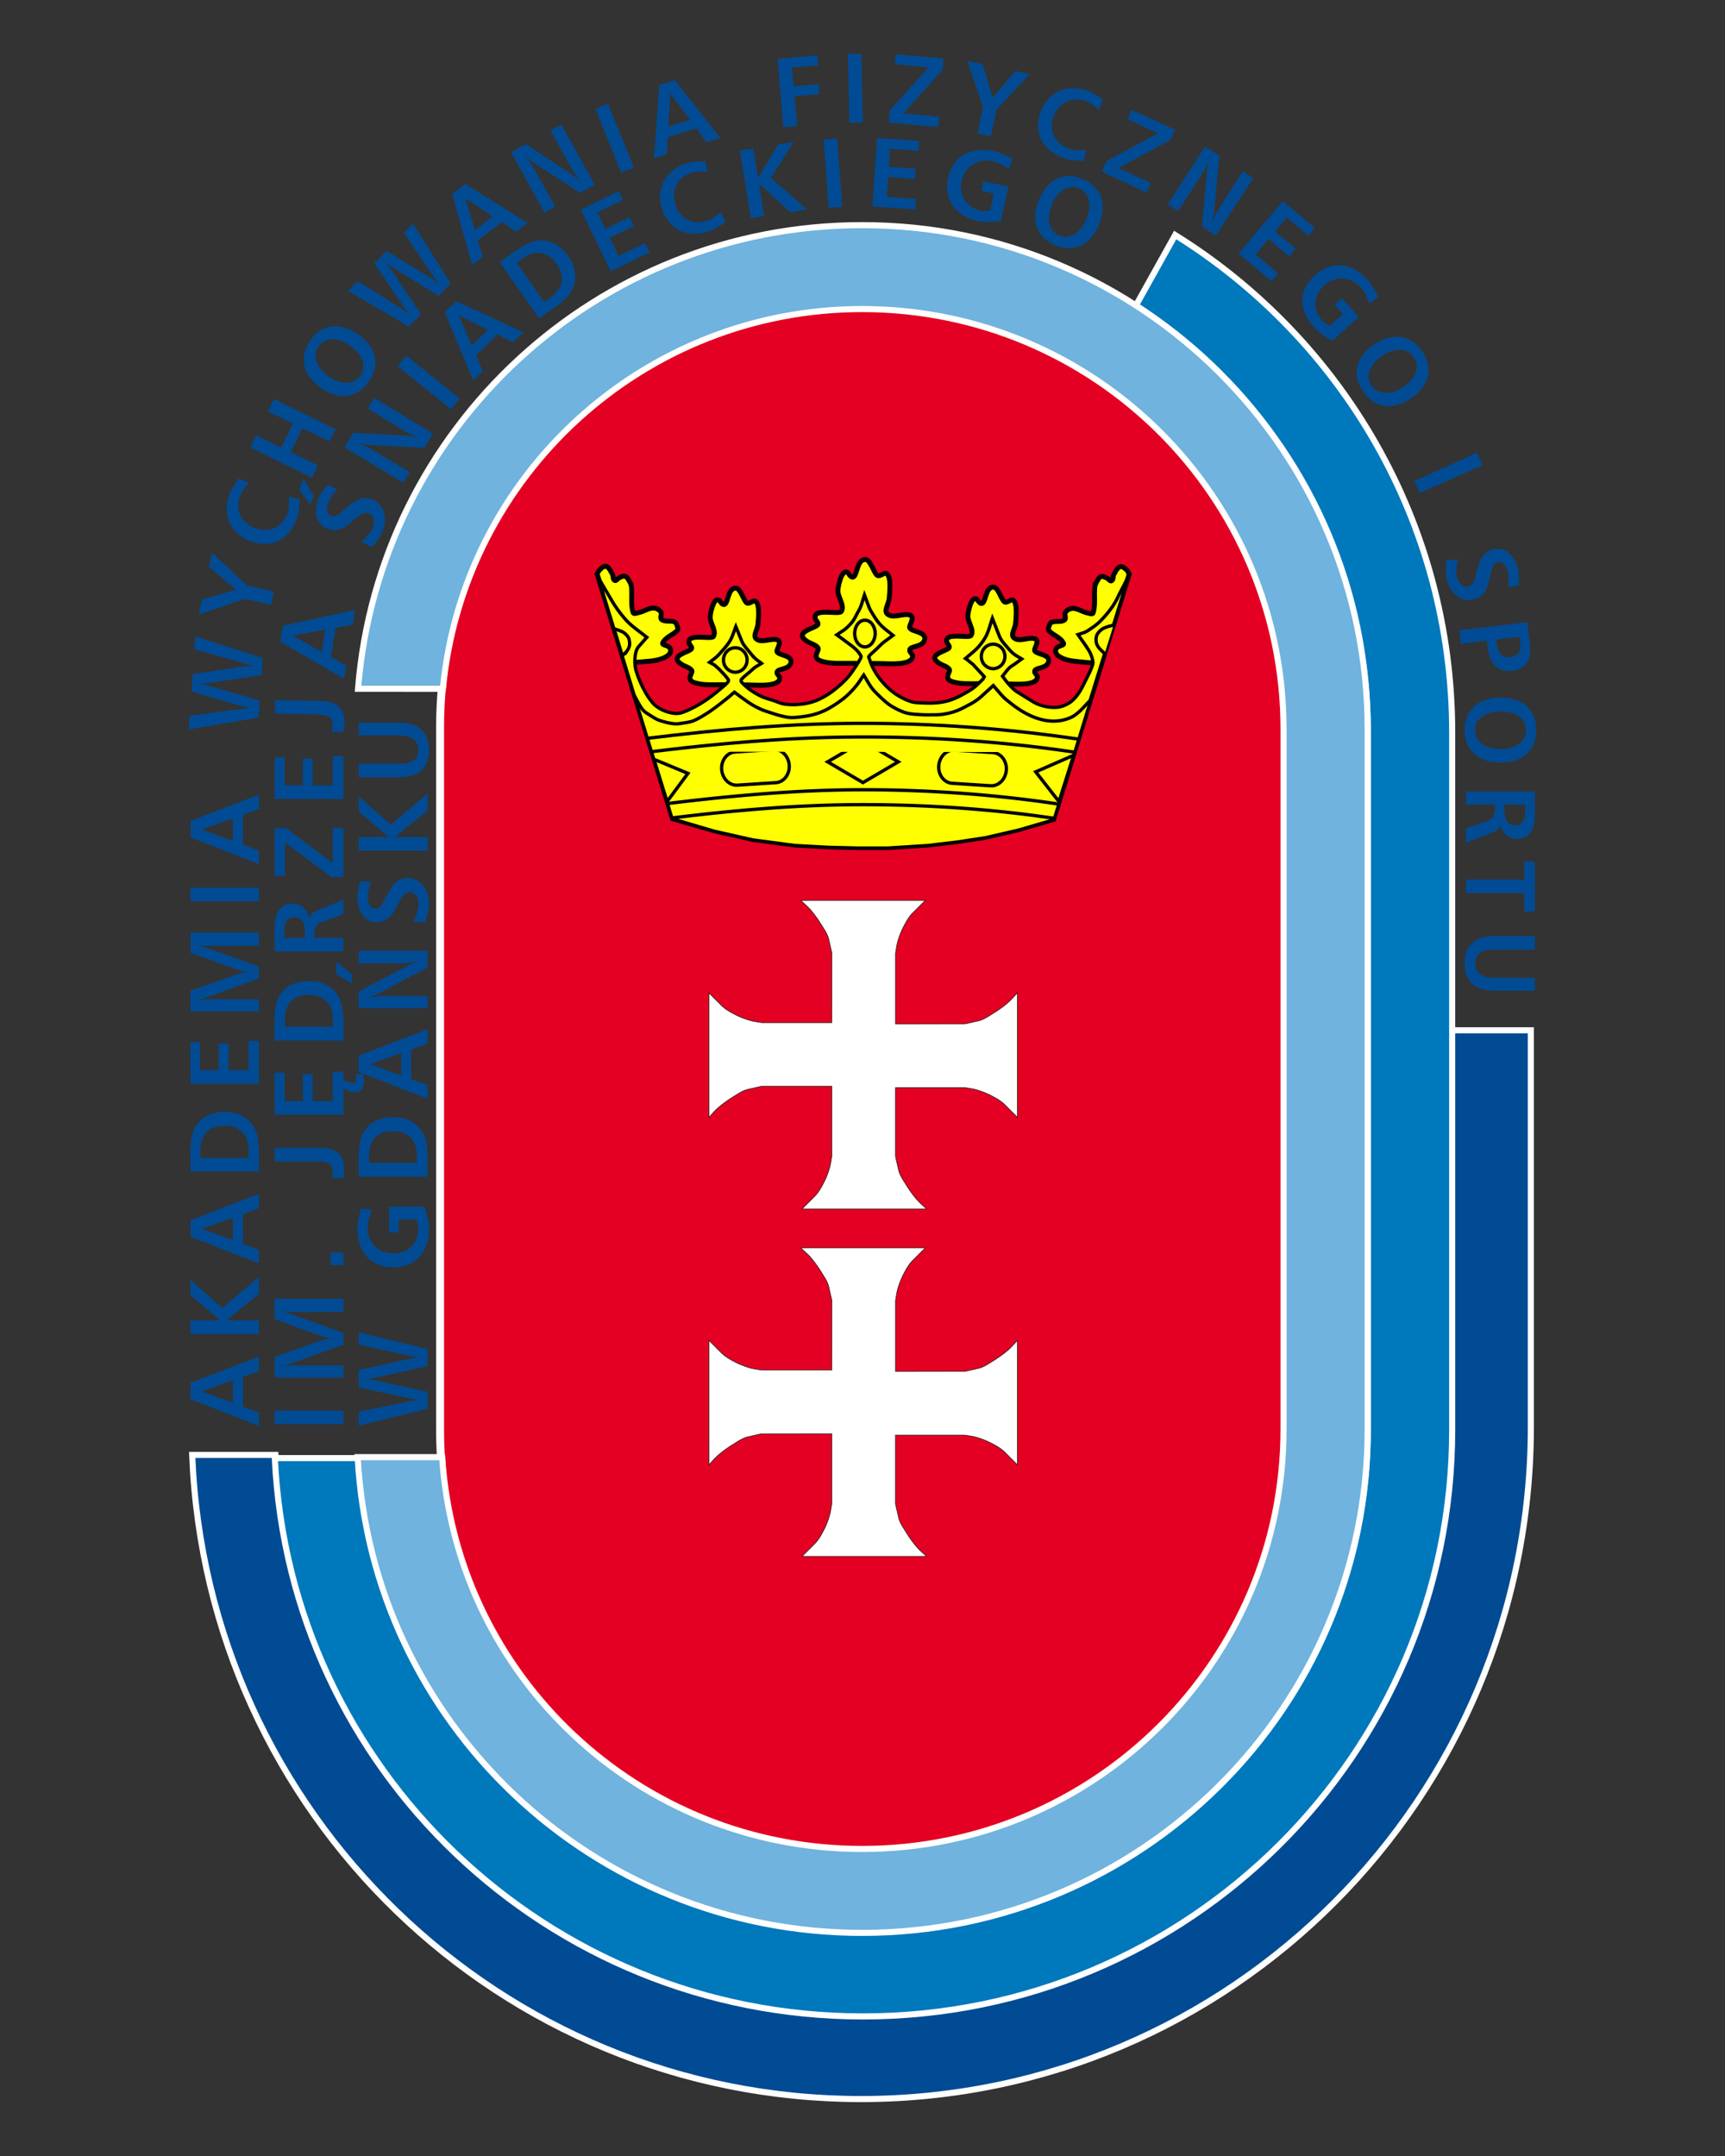 <svg xmlns="http://www.w3.org/2000/svg" width="80" height="100" viewBox="0 0 75 93.75">
  <rect x="0" y="0" width="75" height="93.75" fill="#333333" stroke="none"/>
  <g fill-rule="evenodd">
    <path
      d="M37.529 13.239c10.17 0 18.395 8.22 18.395 18.368v30.582c0 10.132-8.224 18.352-18.395 18.352-10.155 0-18.395-8.22-18.395-18.352V31.607c0-10.148 8.24-18.368 18.395-18.368z"
      fill="#e30022" stroke="#fff" stroke-width=".346" />
    <path
      d="M66.559 44.8v17.244c0 16.146-13.046 29.23-29.125 29.23-15.679 0-28.462-12.435-29.078-28.008h3.619c.647 13.563 11.798 24.358 25.459 24.358 14.077 0 25.49-11.46 25.49-25.58V44.8z"
      fill="#004b93" stroke="#fff" stroke-width=".265" />
    <path
      d="M51.095 10.22c7.23 4.502 12.043 12.502 12.043 21.628v30.336c0 14.074-11.47 25.497-25.618 25.497-13.73 0-24.937-10.76-25.572-24.279h3.669c.635 11.5 10.185 20.625 21.903 20.625 12.12 0 21.95-9.773 21.95-21.843V31.848c0-7.754-4.056-14.567-10.155-18.436z"
      fill="#0078bc" stroke="#fff" stroke-width=".265" />
    <path
      d="M15.567 29.95c.899-11.286 10.37-20.16 21.917-20.16 12.138 0 21.98 9.817 21.98 21.923V62.14c0 12.106-9.842 21.908-21.98 21.908-11.733 0-21.313-9.153-21.933-20.687h3.674c.62 9.524 8.556 17.038 18.26 17.038 10.121 0 18.321-8.179 18.321-18.26V31.714c0-10.096-8.2-18.275-18.322-18.275-9.517 0-17.345 7.251-18.228 16.512z"
      fill="#6fb3de" stroke="#fff" stroke-width=".265" />
    <path
      d="M11.257 58.983L8.281 60.13v.713l2.976 1.163v-.59l-.697-.247v-1.302l.697-.248zm-1.131 1.039v.976l-1.349-.496zM11.257 55.527l-1.596 1.348-1.38-1.224v.666l1.302 1.1H8.281v.59h2.976v-.59H9.831l1.426-1.146zM11.257 51.915l-2.976 1.147v.713l2.976 1.163v-.59l-.697-.263v-1.287l.697-.263zm-1.131 1.038v.977l-1.349-.496zM9.77 48.35c-.574 0-1.008.217-1.272.635-.155.233-.217.605-.217 1.1v.853h2.976v-.806c0-.496-.062-.868-.217-1.131-.279-.434-.697-.651-1.27-.651zm-.016.604c.666 0 1.054.388 1.054 1.054v.341H8.715v-.325c0-.698.372-1.07 1.039-1.07zM11.257 45.265h-.45v1.271H9.94v-1.162h-.434v1.162H8.7v-1.224H8.28v1.813h2.976zM11.257 40.553H8.281v.883l2.077.744c.109.047.28.078.48.093a2.183 2.183 0 00-.48.078l-2.077.729v.899h2.976v-.527h-2.2c-.078 0-.249.015-.528.03.17-.03.326-.061.45-.108l2.278-.822v-.527l-2.294-.821c-.062-.031-.201-.062-.434-.124.17.03.357.046.527.046h2.201zM11.257 38.6H8.281v.589h2.976zM11.257 34.554l-2.976 1.147v.713l2.976 1.163v-.59l-.697-.263v-1.286l.697-.264zm-1.131 1.039v.976l-1.349-.496zM8.498 27.672l-.046.558 2.232.635c.093.031.248.062.418.093-.232 0-.387.016-.45.016l-2.278.34-.046.76 2.216.636c.093.031.248.062.434.077-.263.016-.418.031-.465.031l-2.263.31-.046.59 3.038-.512.046-.744-2.247-.651a1.835 1.835 0 00-.434-.078c.186 0 .34-.015.434-.03l2.325-.342.062-.744zM9.211 24.03l-.124.62 1.163.991-1.473.434-.14.651 2-.682 1.147.248.124-.573-1.147-.248zM13.024 21.704l-.465-.108c0 .232.031.48-.046.697-.233.636-.79.884-1.38.682-.635-.217-.914-.76-.697-1.38.077-.232.232-.418.387-.604l-.434-.186c-.124.202-.31.403-.418.698-.326.945.093 1.751.96 2.046.869.31 1.66-.062 2-1.07.078-.248.078-.511.093-.775zM14.59 18.666l-2.682-1.318-.263.543 1.085.527-.512 1.038-1.085-.527-.248.527 2.682 1.318.248-.542-1.178-.574.511-1.039 1.179.574zM15.582 14.543c-.806-.558-1.597-.45-2.093.263-.496.729-.34 1.504.465 2.062.807.558 1.582.45 2.078-.264.511-.728.34-1.503-.45-2.061zm-.356.496c.558.387.713.914.434 1.302-.264.387-.806.418-1.364.03-.559-.402-.714-.914-.45-1.301.279-.388.822-.434 1.38-.031zM17.954 9.722l-.388.403 1.287 1.922c.062.093.155.202.279.341-.17-.14-.31-.232-.357-.279l-1.968-1.193-.527.542 1.286 1.907c.062.093.155.217.295.356a4.928 4.928 0 00-.372-.279l-1.938-1.224-.418.434 2.65 1.55.527-.543-1.317-1.953a4.902 4.902 0 00-.264-.325c.14.108.248.201.341.248l2 1.24.527-.543zM22.945 9.691l-2.713-1.69-.573.435.868 3.084.465-.356-.217-.713 1.038-.79.636.418zm-1.52-.279l-.774.59-.419-1.38zM25.859 8.033l-1.457-2.62-.465.263.945 1.705c.078.124.202.31.388.558a3.118 3.118 0 00-.434-.372l-1.969-1.302-.65.357 1.456 2.62.465-.264-.945-1.69a6.906 6.906 0 00-.403-.589c.17.186.31.31.403.372l2.03 1.318zM27.564 7.288l-1.131-2.774-.543.217 1.116 2.774zM31.315 6.002L29.347 3.49l-.682.201-.233 3.193.558-.17.047-.744 1.24-.388.434.605zm-1.317-.79l-.946.294.093-1.442zM35.578 2.84l-.047-.434-1.72.155.248 2.976.604-.062-.124-1.287 1.085-.093-.03-.434-1.086.093-.077-.821zM37.516 5.32l-.063-2.976h-.589l.062 2.991zM40.786 5.521l.031-.45-1.534-.139 1.705-1.906.03-.48-2.076-.187-.031.434 1.457.14-1.69 1.875-.03.527zM44.77 3.227l-.62-.14-.992 1.163-.434-1.457-.667-.14.682 1.985-.232 1.162.573.124.248-1.162zM47.126 6.994l.093-.465c-.248 0-.48.03-.698-.047-.65-.217-.914-.775-.728-1.364.217-.635.76-.93 1.38-.728.232.077.418.232.604.387l.186-.45c-.202-.123-.419-.294-.698-.387-.96-.31-1.751.109-2.046.992-.279.868.109 1.643 1.116 1.969.248.093.512.077.79.093zM49.839 8.374l.201-.419-1.41-.651 2.247-1.21.217-.449-1.891-.868-.186.403 1.333.62-2.232 1.194-.217.465zM52.861 10.25l1.628-2.512-.45-.295-1.054 1.644a5.084 5.084 0 00-.31.604c.078-.248.109-.45.124-.558l.217-2.356-.62-.403-1.627 2.511.45.295 1.053-1.628a9.07 9.07 0 00.326-.636c-.078.233-.124.403-.124.527l-.217 2.403zM55.28 12.233l.294-.34-.977-.822.558-.682.9.76.278-.342-.899-.744.512-.604.945.79.28-.34-1.396-1.163-1.922 2.278zM57.93 14.822l1.147-1.039-.744-.821-.31.294.372.403-.574.512c-.108-.062-.232-.124-.325-.233-.45-.48-.388-1.116.077-1.519.48-.434 1.132-.418 1.581.078.202.217.295.48.388.697l.387-.279c-.155-.248-.263-.527-.45-.728-.728-.806-1.611-.853-2.309-.217-.697.62-.744 1.488-.03 2.263.232.263.526.434.79.589zM61.325 17.333c.806-.527 1.007-1.302.527-2.03-.481-.73-1.256-.869-2.078-.342-.821.543-1.007 1.302-.527 2.03.481.745 1.256.884 2.078.342zm-.326-.496c-.574.372-1.116.31-1.38-.093-.263-.388-.077-.9.496-1.287.574-.372 1.101-.31 1.365.093.263.388.093.915-.481 1.287zM61.728 21.44l2.728-1.208-.233-.543-2.728 1.225zM64.084 26.06c.434-.109.573-.419.697-.961.093-.388.124-.605.326-.651.201-.047.372.093.45.403.046.217.046.45.015.682l.465-.062c0-.248.015-.496-.031-.729-.17-.666-.62-.976-1.085-.852a.776.776 0 00-.48.34c-.125.187-.171.404-.233.62-.093.357-.14.59-.357.652-.201.046-.434-.109-.511-.434-.047-.217-.016-.48.046-.76l-.511.062c-.016.295-.031.59.015.806.17.698.682 1.023 1.194.884zM65.727 29.175c.635-.077.883-.48.79-1.24l-.108-.883-2.96.356.061.59 1.132-.14.046.325c.078.713.48 1.054 1.039.992zm-.062-.604c-.326.046-.527-.14-.574-.527l-.03-.233 1.007-.124.03.28c.047.356-.123.573-.433.604zM65.246 33.16c.961 0 1.55-.543 1.55-1.411 0-.869-.573-1.411-1.55-1.411-.976 0-1.565.542-1.565 1.41 0 .869.589 1.411 1.565 1.411zm0-.59c-.682 0-1.116-.341-1.116-.821 0-.481.434-.807 1.116-.807.682 0 1.1.326 1.1.807 0 .48-.418.821-1.1.821zM63.743 36.647l1.038-.403c.233-.093.388-.155.45-.388.093.403.356.62.728.62.512 0 .775-.356.775-1.085v-.976h-2.991v.573h1.255v.186c0 .28-.077.419-.34.527l-.915.326zm2.123-.76c-.279 0-.45-.201-.45-.589v-.31h.9v.264c0 .434-.14.635-.45.635zM66.27 39.638h.464v-2.17h-.465v.775h-2.526v.59h2.526zM64.998 43.08h1.736v-.559h-1.736c-.573 0-.852-.217-.852-.62 0-.434.263-.604.837-.604h1.751v-.59h-1.767c-.852 0-1.286.404-1.286 1.179 0 .79.45 1.194 1.317 1.194zM14.931 61.34h-2.992v.588h2.992zM14.931 56.472h-2.992v.884l2.077.76c.125.03.28.061.497.077a2.194 2.194 0 00-.497.077L11.94 59v.899h2.992v-.527h-2.217c-.077 0-.248.015-.527.03.17-.03.326-.061.45-.108l2.294-.821v-.512l-2.31-.837c-.062-.015-.201-.062-.434-.124.17.031.357.047.527.047h2.217zM14.931 54.457h-.558v.558h.558zM13.877 49.915h-1.938v.59h1.798c.497 0 .729.061.729.464a.724.724 0 01-.046.264h.496a2.01 2.01 0 00.046-.403c0-.651-.341-.915-1.085-.915zM14.931 46.598h-.465v1.287h-.868v-1.178h-.434v1.178h-.79v-1.24h-.435v1.829h2.992V47.31a.9.9 0 00.496.186c.28 0 .388-.17.388-.527 0-.14 0-.186-.031-.263h-.326c.016.062.031.108.031.201 0 .124-.046.186-.17.186-.14 0-.388-.124-.388-.232zM13.427 42.661c-.573 0-1.007.201-1.27.636-.156.232-.218.589-.218 1.085v.868h2.992v-.822c0-.496-.077-.868-.232-1.131-.28-.435-.698-.636-1.272-.636zm-.015.605c.667 0 1.054.387 1.054 1.038v.341h-2.077v-.31c0-.697.356-1.07 1.023-1.07zM14.931 39.127l-1.039.418c-.232.093-.387.155-.449.388-.093-.419-.357-.636-.729-.636-.527 0-.775.372-.775 1.1v.977h2.992v-.589h-1.256V40.6c0-.279.078-.418.341-.511l.915-.341zm-2.124.76c.28 0 .45.216.45.604v.294h-.9v-.248c0-.434.125-.65.45-.65zM14.931 35.996h-.465v1.534l-2.03-1.519h-.497v2.077h.45v-1.457l2.015 1.504h.527zM14.931 32.88h-.465v1.271h-.868V32.99h-.434v1.162h-.79v-1.224h-.435v1.813h2.992zM13.892 30.477l-1.937-.03v.588l1.782.031c.512.016.745.093.729.481a.608.608 0 01-.062.279h.512c.03-.155.062-.294.062-.403 0-.651-.341-.93-1.086-.946zM15.427 26.525l-3.131.682-.109.697 2.775 1.612.078-.573-.651-.372.201-1.271.744-.14zm-1.286.852l-.156.977-1.255-.713zM13.21 20.82l-.201.481.48.636.155-.357zm2.977.9c-.419-.17-.713.015-1.147.372-.295.263-.45.418-.636.34-.186-.077-.248-.294-.124-.588.093-.217.217-.403.388-.558l-.419-.217c-.14.186-.31.372-.388.589-.263.65-.077 1.162.373 1.333a.813.813 0 00.573.015c.233-.093.388-.232.558-.387.295-.233.465-.388.667-.295.201.078.294.326.17.636-.093.217-.279.403-.496.589l.465.248c.186-.233.372-.45.45-.667.279-.65.046-1.209-.434-1.41zM18.822 18.852l-2.558-1.55-.279.465 1.659 1.007c.14.078.34.171.635.28a5.548 5.548 0 00-.573-.109l-2.356-.124-.372.635 2.557 1.535.28-.465-1.675-.992a5.415 5.415 0 00-.65-.31c.247.077.418.108.542.124l2.418.124zM19.984 17.333l-2.325-1.876-.372.465 2.325 1.876zM22.759 14.45L19.845 13.1l-.512.48 1.24 2.961.419-.403-.295-.682.93-.914.667.34zm-1.55-.109l-.698.682-.573-1.317zM24.696 11.133c-.325-.48-.744-.698-1.255-.682-.264.015-.605.17-1.008.45l-.713.495 1.72 2.45.667-.466c.403-.279.667-.558.791-.837.201-.465.14-.945-.202-1.41zm-.496.34c.372.543.28 1.086-.263 1.458l-.28.201-1.193-1.705.264-.186c.573-.403 1.085-.31 1.472.233zM28.246 10.978l-.201-.403-1.147.558-.388-.79 1.054-.512-.201-.388-1.039.512-.356-.713 1.116-.543-.186-.387-1.644.806 1.303 2.681zM31.548 9.66l-.202-.434c-.201.14-.372.295-.589.372-.65.217-1.193-.093-1.38-.682-.216-.635.047-1.194.683-1.395.232-.078.465-.062.713-.047l-.109-.465c-.232.016-.527 0-.806.093-.96.31-1.348 1.132-1.07 2 .295.868 1.055 1.271 2.062.946.248-.078.465-.248.698-.388zM35.082 9.102l-1.566-1.364.992-1.566-.666.109-.884 1.457-.201-1.287-.59.093.481 2.946.574-.093-.217-1.411 1.348 1.24zM36.616 8.994L36.4 6.017l-.589.047.217 2.976zM39.794 9.102l.031-.45-1.271-.092.062-.869 1.163.093.03-.449-1.162-.078.047-.79 1.24.093.03-.434-1.828-.124-.202 2.976zM43.514 9.614l.326-1.504-1.085-.233-.078.419.527.109-.155.744c-.124.015-.263.046-.403.015-.635-.14-.96-.682-.837-1.287.14-.62.682-1.007 1.349-.868.263.062.511.217.713.341l.155-.449c-.28-.109-.543-.28-.806-.326-1.054-.232-1.798.248-2 1.178-.186.915.28 1.628 1.318 1.86.34.063.682.032.976 0zM47.792 9.753c.357-.899.078-1.643-.728-1.969-.806-.34-1.535 0-1.891.915-.372.9-.093 1.643.728 1.969.806.325 1.52-.016 1.891-.915zm-.558-.232c-.248.635-.728.899-1.162.728-.45-.186-.605-.697-.341-1.333.248-.635.728-.899 1.162-.728.45.186.605.697.341 1.333zM15.598 57.93v.542l2.263.496c.108.015.263.046.434.046-.233.031-.388.047-.45.062l-2.247.496v.76l2.247.48c.109.031.264.047.45.062-.264.016-.419.047-.45.047l-2.247.465v.604l2.991-.728v-.744l-2.294-.496c-.093-.016-.232-.047-.434-.062.186 0 .326-.016.434-.047l2.294-.511v-.744zM18.45 52.473h-1.535v1.116h.419v-.558h.76c.046.124.092.248.092.387 0 .667-.465 1.085-1.07 1.085-.65 0-1.13-.449-1.13-1.131 0-.28.108-.543.185-.76l-.48-.062c-.062.28-.155.574-.155.853 0 1.085.62 1.705 1.565 1.705.93 0 1.55-.62 1.55-1.674 0-.357-.108-.682-.201-.961zM17.086 48.582c-.574 0-.992.202-1.271.636-.14.232-.217.589-.217 1.085v.868h2.991v-.806c0-.512-.062-.884-.232-1.147-.264-.434-.698-.636-1.271-.636zm0 .605c.65 0 1.038.387 1.038 1.038v.341h-2.077v-.31c0-.697.372-1.07 1.039-1.07zM18.59 44.754L15.597 45.9v.713l2.991 1.162v-.589l-.713-.263v-1.287l.713-.248zm-1.148 1.038v.977l-1.348-.496zM14.621 41.824v.542l.682.403v-.403zm3.968-.48h-2.991v.542h1.953c.14 0 .372-.031.682-.078a3.51 3.51 0 00-.543.202l-2.092 1.1v.729h2.991v-.527h-1.937c-.093 0-.326.016-.713.078.232-.062.403-.124.511-.186l2.14-1.132zM17.721 38.181c-.45 0-.666.28-.914.775-.186.357-.264.558-.48.558-.202 0-.326-.186-.326-.511 0-.217.046-.45.14-.651l-.466-.047c-.062.233-.14.465-.14.698 0 .697.373 1.1.853 1.1a.803.803 0 00.543-.217c.17-.155.263-.356.372-.558.17-.325.279-.527.511-.527.202 0 .388.186.388.527 0 .233-.109.48-.233.729l.512.062c.077-.28.17-.558.17-.79 0-.714-.403-1.148-.93-1.148zM18.59 34.508l-1.597 1.348-1.395-1.224v.666l1.302 1.1h-1.302v.59h2.991v-.59h-1.426l1.426-1.146zM17.334 31.423h-1.736v.558h1.736c.573 0 .852.217.852.636 0 .418-.263.589-.837.589h-1.751v.589h1.767c.852 0 1.286-.403 1.286-1.178 0-.791-.45-1.194-1.317-1.194z"
      fill="#004b93" />
    <path
      d="M38.936 44.524l3.022-.003.58-.131c.236-.053.44-.203.647-.329.218-.133.428-.283.624-.449.156-.131.285-.292.427-.438v5.41l-.548-.547c-.167-.168-.381-.284-.591-.394a3.627 3.627 0 00-.635-.252c-.167-.051-.343-.066-.515-.099h-3.012v2.998l.132.58c.053.236.202.44.329.647.133.218.283.428.449.624.131.156.292.285.438.427h-5.41l.547-.548c.168-.167.284-.381.394-.591.106-.202.186-.417.252-.635.051-.167.066-.343.099-.515l-.001-3.043-3.064.001-.58.132c-.236.053-.44.202-.647.328a5.088 5.088 0 00-.624.45c-.156.131-.285.292-.427.438v-5.41l.547.547c.168.168.382.284.592.394.201.106.417.186.635.252.167.051.343.066.515.099h3.05l.005-3.036-.132-.58c-.053-.236-.202-.44-.328-.647a5.085 5.085 0 00-.45-.624c-.131-.156-.291-.285-.438-.427h5.41l-.547.547c-.167.168-.284.382-.394.592a3.63 3.63 0 00-.252.635c-.051.167-.066.343-.099.515zM38.936 59.635l3.022-.003.58-.131c.236-.054.44-.203.647-.329.218-.134.428-.284.624-.449.156-.132.285-.292.427-.438v5.41l-.548-.548c-.167-.167-.381-.283-.591-.394a3.63 3.63 0 00-.635-.252c-.167-.05-.343-.065-.515-.098h-3.012V65.4l.132.58c.053.236.202.44.329.646.133.219.283.429.449.624.131.156.292.285.438.428h-5.41l.547-.548c.168-.168.284-.382.394-.591.106-.202.186-.418.252-.636.051-.167.066-.343.099-.514l-.001-3.044-3.064.002-.58.132c-.236.053-.44.202-.647.328a5.086 5.086 0 00-.624.45c-.156.13-.285.291-.427.437v-5.41l.547.548c.168.167.382.283.592.394.201.106.417.185.635.252.167.05.343.065.515.098h3.05l.005-3.036-.132-.58c-.053-.236-.202-.44-.328-.646a5.086 5.086 0 00-.45-.624c-.131-.156-.291-.285-.438-.427h5.41l-.547.547c-.167.168-.284.382-.394.591a3.63 3.63 0 00-.252.636c-.051.167-.066.343-.099.514z"
      fill="#fff" stroke="#1b1918" stroke-width=".026" />
    <path
      d="M29.24 35.601l-3.28-10.649c.037-.063.072-.134.125-.184.076-.07.171-.172.269-.138.133.047.194.206.267.326.052.086.015.236.104.282.07.037.133-.09.207-.119.081-.03.172-.09.253-.059.094.038.14.15.192.237a.523.523 0 01.075.208c.041.374-.035.767.074 1.127.026.086.18.02.267 0 .207-.045.395-.186.608-.192a.413.413 0 01.326.163c.068.092-.048.273.045.34.154.114.39.025.563.105.073.033.094.132.12.207.015.047.032.112 0 .149-.19.207-.517.296-.639.549-.049.102.205.109.282.192.042.046.072.117.06.178a.328.328 0 01-.134.193c-.11.078-.241.126-.37.163a2.44 2.44 0 01-.46.075l-.683.059-.326.01.567 1.163.393.787.734.419.76.026.917-.445 1.337-.891.786.524 1.1.445 1.862-.183 1.1-.76.839-.918.891 1.154 1.153.681 1.992-.157 1.651-1.153 1.756 1.467 1.153.079 1.18-1.022c.17-.4.447-.77.513-1.201.017-.108-.218-.003-.326-.01a14.258 14.258 0 01-.682-.06c-.155-.017-.311-.03-.46-.073a1.22 1.22 0 01-.371-.164.328.328 0 01-.134-.192c-.012-.062.017-.132.06-.178.077-.084.33-.09.282-.193-.122-.253-.449-.342-.638-.55-.034-.035-.016-.1 0-.147.025-.076.046-.175.118-.208.174-.08.41.009.564-.104.093-.068-.023-.249.045-.341a.413.413 0 01.326-.163c.212.006.4.147.608.193.087.019.241.085.267 0 .11-.36.033-.753.074-1.128a.523.523 0 01.074-.207c.053-.088.099-.2.193-.238.08-.032.172.029.252.06.075.028.137.155.208.118.089-.046.052-.196.104-.281.073-.12.134-.28.267-.327.098-.034.201.068.282.134.056.046.075.126.112.189l-3.28 10.66-1.528.447-1.454.336-1.23.186-1.267.15-1.752.111h-1.23l-1.318-.032-1.477-.08-1.827-.243-1.665-.376z"
      fill="#ff0" stroke="#000" stroke-width=".213" />
    <path
      d="M32.659 29.786c.22.001 1.242.095 1.242-.305 0-.08-.1-.132-.117-.21-.047-.22.496-.119.598-.435.11-.34-.509-.327-.598-.492-.053-.099.3-.503-.07-.539-.276-.027-.62.156-.832-.023-.16-.135.053-.414.07-.622.016-.184.111-.97-.14-1.03-.078-.02-.26.173-.364.07-.122-.122-.26-.6-.434-.622-.42-.054-.33.844-.597.692-.077-.044-.104-.16-.188-.188-.222-.071-.363.655-.352.785.025.273.28.574.141.81-.089.149-1.18-.165-1.055.292.023.083.134.154.106.235-.052.15-1.05.297-.422.691.138.087.318.12.422.246.094.115-.303.414.152.551.369.111.748.08 1.125.082.438.003.875.009 1.313.012zM43.861 29.74c.22.002 1.242.095 1.242-.304 0-.08-.1-.133-.117-.211-.047-.22.496-.118.598-.434.11-.34-.509-.327-.598-.492-.053-.1.3-.504-.07-.54-.276-.026-.62.156-.832-.023-.16-.134.053-.413.07-.621.016-.185.111-.971-.14-1.031-.078-.019-.26.174-.364.07-.122-.122-.26-.599-.434-.621-.42-.054-.33.844-.597.691-.077-.044-.104-.16-.188-.187-.222-.072-.363.654-.351.785.024.272.28.573.14.809-.089.15-1.18-.165-1.055.293.023.082.134.153.106.234-.052.15-1.05.297-.422.692.138.086.319.12.422.246.094.115-.303.413.152.55.369.112.748.08 1.125.083.438.002.875.009 1.313.011zM38.344 28.855c.236.001 1.335.102 1.335-.328 0-.086-.108-.142-.126-.226-.05-.235.533-.127.642-.466.118-.366-.546-.352-.642-.53-.058-.106.322-.54-.076-.578-.296-.029-.666.167-.894-.026-.17-.144.057-.444.076-.667.016-.199.12-1.043-.151-1.108-.084-.02-.28.187-.39.075-.132-.13-.28-.643-.467-.667-.45-.058-.355.907-.642.743-.082-.047-.111-.173-.201-.202-.24-.076-.39.704-.378.844.026.293.301.616.15.87-.095.16-1.266-.178-1.132.314.024.089.143.165.113.252-.056.16-1.129.32-.453.743.148.093.342.129.453.264.102.124-.326.444.164.592.396.12.803.086 1.209.088.47.003.94.01 1.41.013z"
      fill="#ff0" stroke="#000" stroke-width=".213" />
    <path
      d="M45.814 35.628l-1.528.447-1.454.336-1.23.186-1.267.15-1.752.111h-1.23l-1.318-.032-1.477-.08-1.827-.243-1.665-.376-1.827-.537-1.582-5.132 1.075.681 1.1.053 2.123-1.363 1.678.891 1.389.105 1.86-.917.498-.682.21-.236.629.918 1.232.786 1.022.131 1.231-.21 1.573-1.205.996 1.022.943.576.917-.052 1.53-1.337z"
      fill="#ff0" stroke="#000" stroke-width=".106" />
    <path d="M28.433 33.016l1.478.613-.908 1.226zM46.681 32.84l-1.65.723 1.012 1.294z" fill="#ff0"
      stroke="#000" stroke-width=".144" />
    <path
      d="M31.956 32.7l1.676-.109c.347-.022.654.284.682.68h0c.028.397-.232.74-.58.762l-1.675.108c-.347.023-.654-.283-.682-.68h0c-.029-.396.232-.739.58-.761zM43.174 32.726l-1.676-.108c-.347-.022-.654.284-.682.68h0c-.029.397.232.74.58.762l1.674.108c.348.022.655-.284.683-.68h0c.028-.397-.232-.74-.58-.762z"
      fill="#ff0" stroke="#000" stroke-width=".143" />
    <path
      d="M37.52 32.225l.767.451.768.451-.768.452-.768.45-.767-.45-.768-.452.768-.45zM28.19 32.1c3.118-.382 6.176-.647 9.32-.647 3.107 0 6.306.229 9.38.687"
      fill="#ff0" stroke="#000" stroke-width=".144" />
    <path
      d="M28.351 32.684c3.073-.376 6.088-.638 9.187-.638 3.063 0 6.131.206 9.162.658M29.079 34.934c2.8-.343 5.645-.593 8.469-.593 2.791 0 5.66.202 8.422.614M29.262 35.562c2.761-.338 5.47-.573 8.253-.573 2.752 0 5.575.186 8.298.592M47.395 30.46l1.703-5.494c-.134.328-.332.655-.483.975-.087.184-.19.362-.311.525a4.61 4.61 0 01-.525.6c-.149.141-.324.25-.494.365a.896.896 0 01-.221.098l-.197.063c.161.236.335.463.483.708.056.093.1.195.128.3.025.09.058.188.033.279-.067.24-.19.462-.3.686-.105.212-.205.43-.344.621-.103.144-.225.281-.375.376-.158.1-.34.172-.525.193a1.813 1.813 0 01-.633-.065 1.717 1.717 0 01-.482-.214l-.622-.386c-.144-.09-.26-.22-.375-.343-.1-.106-.18-.229-.268-.343.096-.118.18-.247.289-.354.079-.077.179-.129.268-.193l.279-.204c-.118-.075-.245-.137-.354-.225-.124-.1-.221-.22-.325-.341-.119-.138-.229-.262-.295-.43l-.302-.773c-.086.247-.146.504-.257.74a2.29 2.29 0 01-.311.461 2.468 2.468 0 01-.322.311l-.279.236c.115.079.211.175.326.254.157.185.332.353.49.54-.019.035-.037.07-.054.107-.09.085-.18.171-.268.257-.171.164-.383.281-.59.396a3.283 3.283 0 01-.6.269c-.187.059-.384.09-.58.107-.224.019-.45.01-.675 0-.14-.007-.284-.011-.418-.054a2.668 2.668 0 01-.552-.257 2.668 2.668 0 01-.45-.343 3.165 3.165 0 01-.675-.911c-.06-.118-.096-.245-.14-.369-.009-.025-.036-.057-.019-.079.095-.122.221-.216.332-.323.122-.118.232-.238.368-.338l.354-.26c-.22-.182-.417-.31-.596-.517a2.914 2.914 0 01-.26-.37c-.074-.118-.149-.237-.198-.368l-.188-.503c-.054.168-.1.338-.162.503-.033.088-.08.17-.126.252-.085.152-.153.319-.269.45a2.02 2.02 0 01-.323.314l-.323.216c.11.081.223.16.332.243.163.124.335.237.485.378.091.086.174.185.233.296.017.032-.001.076-.018.108-.068.134-.15.262-.233.387-.1.148-.197.298-.314.431-.14.159-.296.305-.458.44-.162.136-.331.263-.512.37-.17.1-.35.19-.539.251-.19.063-.391.1-.592.117a2.788 2.788 0 01-.646-.009c-.177-.026-.342-.106-.512-.162-.16-.052-.323-.092-.476-.161a2.883 2.883 0 01-.475-.27 2.393 2.393 0 01-.413-.36c-.026-.03-.035-.087-.01-.117.13-.151.286-.255.432-.39.06-.057.121-.116.192-.159l.252-.152c-.09-.075-.183-.132-.256-.198a2.185 2.185 0 01-.233-.256c-.135-.168-.3-.338-.378-.53l-.25-.617c-.079.201-.136.416-.243.603-.11.192-.264.354-.408.521-.086.1-.175.19-.279.27l-.21.162.215.117c.078.078.159.134.233.216.123.134.257.262.36.413.02.03.013.08-.01.108-.096.116-.217.209-.332.306-.154.13-.31.26-.476.378a5.523 5.523 0 01-.547.35c-.2.11-.405.213-.62.288a.786.786 0 01-.332.045 1.594 1.594 0 01-.484-.126 1.369 1.369 0 01-.431-.279 2.565 2.565 0 01-.395-.566 4.347 4.347 0 01-.341-.773 1.596 1.596 0 01-.09-.585c.014-.202.036-.432.17-.584l.35-.396c-.292-.241-.618-.448-.878-.724a5.235 5.235 0 01-.681-.934l-.553-.937 1.565 5.12c.124.209.22.438.373.626.092.112.227.181.349.259.117.075.236.154.368.199.21.072.427.127.647.15.149.014.3-.018.448-.04.13-.02.265-.04.388-.09.181-.074.35-.177.517-.279.155-.094.303-.2.448-.308.186-.138.367-.283.548-.428.091-.074.179-.153.268-.23.126.094.25.189.379.28.124.088.246.18.378.258.138.082.28.156.428.22.138.059.284.102.428.149.131.042.263.088.398.119.154.035.31.078.468.08.19.001.394-.027.582-.055a2.929 2.929 0 001.06-.354c.248-.142.486-.304.706-.487a3.8 3.8 0 00.478-.498c.12-.143.212-.305.319-.458.112.183.213.374.338.548.078.109.173.205.269.298.15.146.3.294.467.418.133.099.28.178.428.25.128.06.26.118.399.148.175.04.357.048.537.06.156.011.312.012.468.01.17-.002.34.005.507-.02.2-.029.398-.07.588-.14.214-.077.415-.19.617-.298.187-.1.36-.215.516-.359l.499-.457c.15.17.29.347.448.508.097.099.21.182.318.269.729.583 1.664.997 2.556.634.36-.146.615-.49.886-.76z"
      fill="#ff0" stroke="#000" stroke-width=".144" />
    <path
      d="M31.97 28.167c.282 0 .512.239.512.532 0 .293-.23.531-.513.531a.524.524 0 01-.513-.531c0-.293.23-.532.513-.532zM43.18 28.011c.283 0 .513.24.513.532 0 .293-.23.532-.513.532a.523.523 0 01-.513-.532c0-.293.23-.532.513-.532z"
      fill="#ff0" stroke="#000" stroke-width=".144" />
    <path
      d="M37.605 26.967c.245 0 .446.26.446.58 0 .321-.2.582-.446.582s-.446-.261-.446-.581c0-.32.2-.581.446-.581z"
      fill="#ff0" stroke="#000" stroke-width=".145" />
    <path
      d="M27.055 28.51c.031-.028.064-.053.093-.082.047-.048.098-.095.134-.152a.594.594 0 00.087-.198.628.628 0 00-.006-.215.394.394 0 00-.052-.157.716.716 0 00-.174-.186c-.073-.053-.16-.083-.245-.117-.062-.025-.127-.039-.191-.058zM48.416 27.185c-.064.019-.215.046-.277.071-.083.034-.17.064-.244.117a.717.717 0 00-.174.186c-.03.046-.05.1-.059.155a.638.638 0 00.001.217c.014.071.049.137.087.198.036.057.087.103.134.152.028.03.116.108.146.135"
      fill="#ff0" stroke="#000" stroke-width=".144" />
  </g>
</svg>
